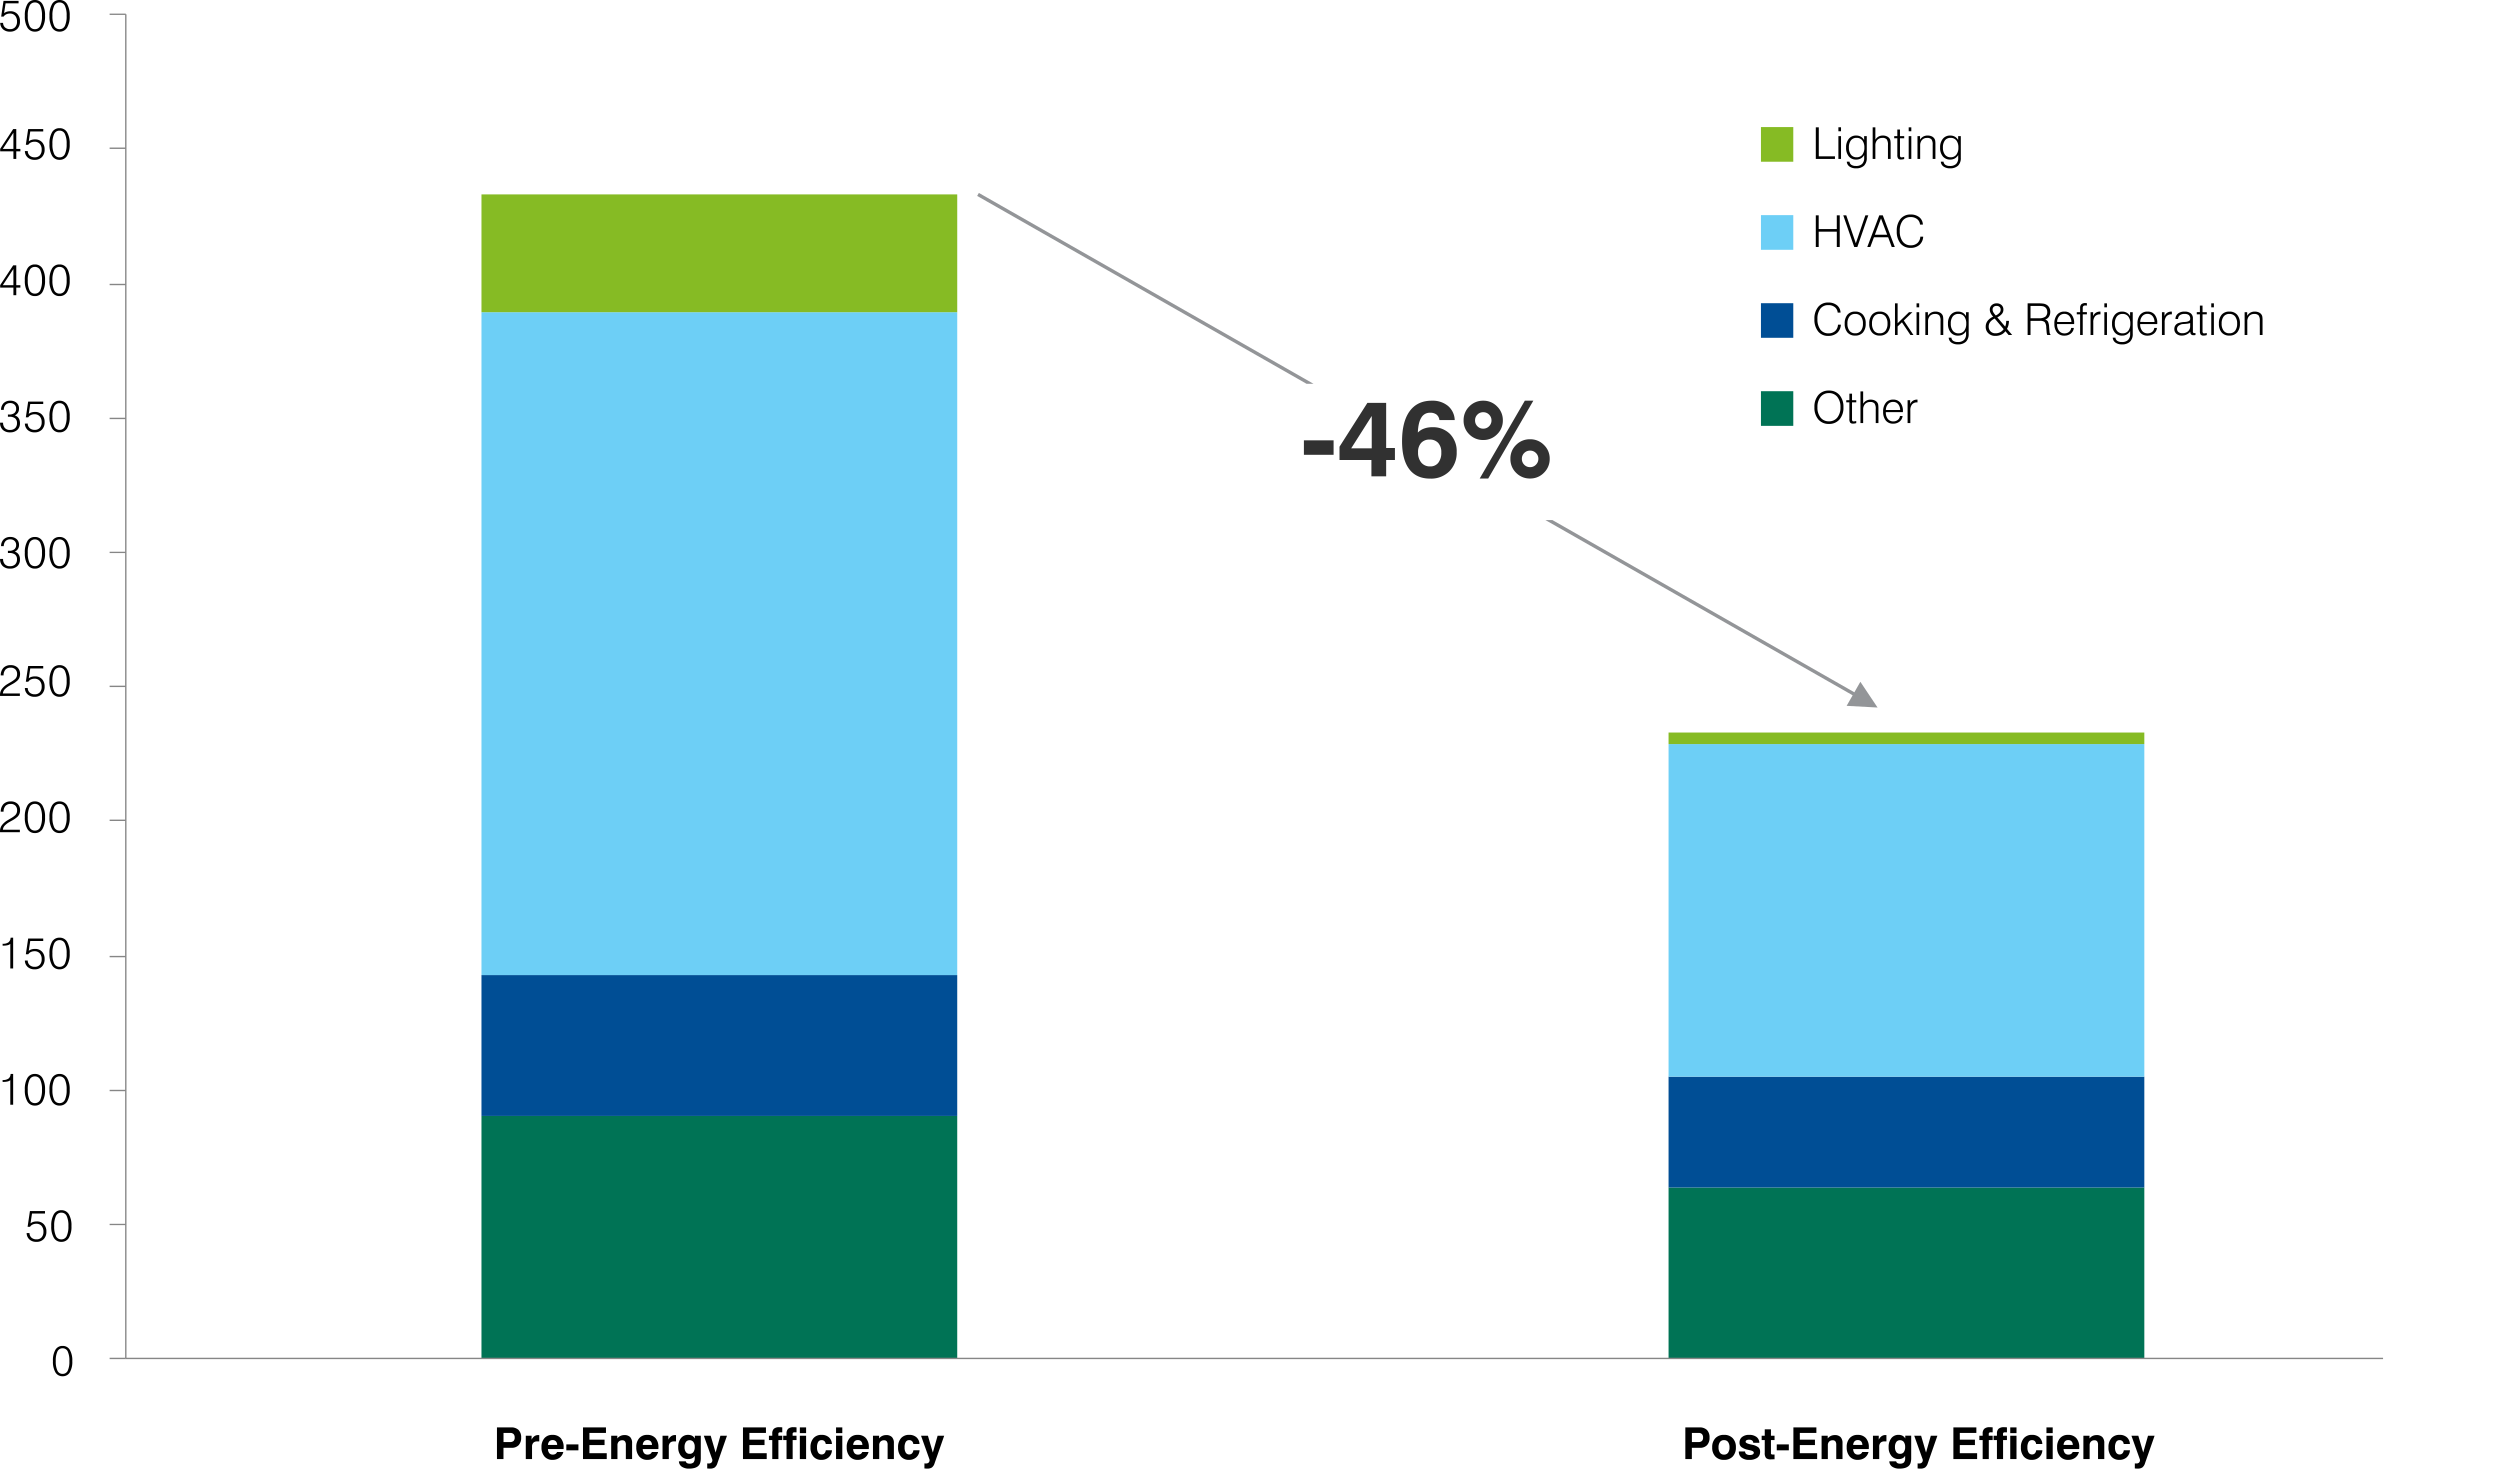 <?xml version="1.0" encoding="UTF-8"?> <svg xmlns="http://www.w3.org/2000/svg" width="1363.203" height="800.807" viewBox="0 0 1363.203 800.807"><g id="Group_941" data-name="Group 941" transform="translate(-140.797 -193.396)"><path id="Path_1018" data-name="Path 1018" d="M107-95.5H366.425V36.731H107ZM754.3-56.46h259.425V36.731H754.3Z" transform="translate(296.332 897.389)" fill="#007355"></path><path id="Path_1019" data-name="Path 1019" d="M29,398.94H1326.127V-334H29Z" transform="translate(177.873 535.181)" fill="none"></path><path id="Path_1020" data-name="Path 1020" d="M107-126H366.425v76.82H107ZM754.3-70.589h259.425V-10.14H754.3Z" transform="translate(296.332 851.068)" fill="#004e95"></path><path id="Path_1021" data-name="Path 1021" d="M29,398.94H1326.127V-334H29Z" transform="translate(177.873 535.181)" fill="none"></path><path id="Path_1022" data-name="Path 1022" d="M107-269.5H366.425V91.932H107ZM754.3-34h259.425V147.344H754.3Z" transform="translate(296.332 633.136)" fill="#6dcff6"></path><path id="Path_1023" data-name="Path 1023" d="M29,398.94H1326.127V-334H29Z" transform="translate(177.873 535.181)" fill="none"></path><path id="Path_1024" data-name="Path 1024" d="M107-295H366.425v64.227H107ZM754.3-1.572h259.425v6.3H754.3Z" transform="translate(296.332 594.409)" fill="#86bb24"></path><path id="Path_1025" data-name="Path 1025" d="M29,398.94H1326.127V-334H29Z" transform="translate(177.873 535.181)" fill="none"></path><path id="Path_1026" data-name="Path 1026" d="M0,441.94V-291" transform="translate(209.393 492.181)" fill="none" stroke="#868686" stroke-linejoin="round" stroke-width="0.75"></path><path id="Path_1028" data-name="Path 1028" d="M0,732.94H8.815M0,659.9H8.815M0,586.855H8.815M0,513.813H8.815M0,439.512H8.815M0,366.47H8.815M0,293.428H8.815M0,220.386H8.815M0,147.344H8.815M0,73.042H8.815M0,0H8.815" transform="translate(200.576 201.181)" fill="none" stroke="#868686" stroke-linejoin="round" stroke-width="0.75"></path><path id="Path_1030" data-name="Path 1030" d="M0,0H1230.836" transform="translate(209.393 934.12)" fill="none" stroke="#868686" stroke-linejoin="round" stroke-width="0.75"></path><path id="Path_1075" data-name="Path 1075" d="M2.392-7.816a11.588,11.588,0,0,0,.921,5.256A2.994,2.994,0,0,0,6.121-.831,2.965,2.965,0,0,0,8.906-2.549a11.7,11.7,0,0,0,.91-5.267,11.67,11.67,0,0,0-.91-5.256,2.965,2.965,0,0,0-2.785-1.718,3,3,0,0,0-2.808,1.724A11.551,11.551,0,0,0,2.392-7.816Zm-1.539,0A11.517,11.517,0,0,1,2.2-13.965a4.364,4.364,0,0,1,3.919-2.117,4.386,4.386,0,0,1,3.925,2.134A11.467,11.467,0,0,1,11.41-7.794a11.414,11.414,0,0,1-1.359,6.137A4.391,4.391,0,0,1,6.121.46,4.365,4.365,0,0,1,2.207-1.662,11.509,11.509,0,0,1,.854-7.816Z" transform="translate(168.813 943.38)"></path><path id="Path_1074" data-name="Path 1074" d="M.914-4.312l1.559-.012A3.425,3.425,0,0,0,3.563-1.8a3.938,3.938,0,0,0,2.73.914,3.582,3.582,0,0,0,2.783-1.1,4.357,4.357,0,0,0,1-3.053A4.611,4.611,0,0,0,9.041-8.227a3.632,3.632,0,0,0-2.854-1.16,4.55,4.55,0,0,0-2.016.428A3.448,3.448,0,0,0,2.766-7.723H1.441L2.707-16.3h8.215v1.324H3.844l-.82,5.4a3.981,3.981,0,0,1,1.471-.809,6.57,6.57,0,0,1,1.963-.27,4.987,4.987,0,0,1,3.8,1.506,5.635,5.635,0,0,1,1.424,4.037,5.607,5.607,0,0,1-1.465,4.084A5.3,5.3,0,0,1,6.234.48,5.422,5.422,0,0,1,2.449-.814,4.816,4.816,0,0,1,.914-4.312ZM15.942-8.156A12.092,12.092,0,0,0,16.9-2.672a3.124,3.124,0,0,0,2.93,1.8A3.094,3.094,0,0,0,22.738-2.66a12.211,12.211,0,0,0,.949-5.5,12.177,12.177,0,0,0-.949-5.484,3.094,3.094,0,0,0-2.906-1.793,3.125,3.125,0,0,0-2.93,1.8A12.053,12.053,0,0,0,15.942-8.156Zm-1.605,0a12.018,12.018,0,0,1,1.406-6.416,4.554,4.554,0,0,1,4.09-2.209,4.576,4.576,0,0,1,4.1,2.227,11.966,11.966,0,0,1,1.424,6.422,11.91,11.91,0,0,1-1.418,6.4A4.582,4.582,0,0,1,19.832.48a4.555,4.555,0,0,1-4.084-2.215A12.009,12.009,0,0,1,14.336-8.156Z" transform="translate(154.408 870.078)"></path><path id="Path_1073" data-name="Path 1073" d="M6.41,0V-13.395a3.425,3.425,0,0,1-1.512.732,10.638,10.638,0,0,1-2.426.229H2.227v-1.031h.105a5,5,0,0,0,3.117-.8,3.264,3.264,0,0,0,1.125-2.5l1.395-.012V0Zm9.531-8.156A12.092,12.092,0,0,0,16.9-2.672a3.124,3.124,0,0,0,2.93,1.8A3.094,3.094,0,0,0,22.738-2.66a12.211,12.211,0,0,0,.949-5.5,12.177,12.177,0,0,0-.949-5.484,3.094,3.094,0,0,0-2.906-1.793,3.125,3.125,0,0,0-2.93,1.8A12.053,12.053,0,0,0,15.942-8.156Zm-1.605,0a12.018,12.018,0,0,1,1.406-6.416,4.554,4.554,0,0,1,4.09-2.209,4.576,4.576,0,0,1,4.1,2.227,11.966,11.966,0,0,1,1.424,6.422,11.91,11.91,0,0,1-1.418,6.4A4.582,4.582,0,0,1,19.832.48a4.555,4.555,0,0,1-4.084-2.215A12.009,12.009,0,0,1,14.336-8.156Zm15.051,0a12.092,12.092,0,0,0,.961,5.484,3.124,3.124,0,0,0,2.93,1.8A3.094,3.094,0,0,0,36.184-2.66a12.211,12.211,0,0,0,.949-5.5,12.177,12.177,0,0,0-.949-5.484,3.094,3.094,0,0,0-2.906-1.793,3.125,3.125,0,0,0-2.93,1.8A12.053,12.053,0,0,0,29.387-8.156Zm-1.605,0a12.018,12.018,0,0,1,1.406-6.416,4.554,4.554,0,0,1,4.09-2.209,4.576,4.576,0,0,1,4.1,2.227A11.966,11.966,0,0,1,38.8-8.133a11.91,11.91,0,0,1-1.418,6.4A4.582,4.582,0,0,1,33.278.48a4.555,4.555,0,0,1-4.084-2.215A12.009,12.009,0,0,1,27.781-8.156Z" transform="translate(140 795.776)"></path><path id="Path_1072" data-name="Path 1072" d="M6.41,0V-13.395a3.425,3.425,0,0,1-1.512.732,10.638,10.638,0,0,1-2.426.229H2.227v-1.031h.105a5,5,0,0,0,3.117-.8,3.264,3.264,0,0,0,1.125-2.5l1.395-.012V0Zm7.949-4.312,1.559-.012a3.425,3.425,0,0,0,1.09,2.52,3.938,3.938,0,0,0,2.73.914,3.582,3.582,0,0,0,2.783-1.1,4.357,4.357,0,0,0,1-3.053,4.611,4.611,0,0,0-1.037-3.187,3.632,3.632,0,0,0-2.854-1.16,4.55,4.55,0,0,0-2.016.428,3.448,3.448,0,0,0-1.406,1.236H14.887L16.152-16.3h8.215v1.324H17.289l-.82,5.4a3.981,3.981,0,0,1,1.471-.809,6.57,6.57,0,0,1,1.963-.27,4.987,4.987,0,0,1,3.8,1.506,5.635,5.635,0,0,1,1.424,4.037,5.607,5.607,0,0,1-1.465,4.084A5.3,5.3,0,0,1,19.68.48,5.422,5.422,0,0,1,15.895-.814,4.816,4.816,0,0,1,14.359-4.312ZM29.387-8.156a12.092,12.092,0,0,0,.961,5.484,3.124,3.124,0,0,0,2.93,1.8A3.094,3.094,0,0,0,36.184-2.66a12.211,12.211,0,0,0,.949-5.5,12.177,12.177,0,0,0-.949-5.484,3.094,3.094,0,0,0-2.906-1.793,3.125,3.125,0,0,0-2.93,1.8A12.053,12.053,0,0,0,29.387-8.156Zm-1.605,0a12.018,12.018,0,0,1,1.406-6.416,4.554,4.554,0,0,1,4.09-2.209,4.576,4.576,0,0,1,4.1,2.227A11.966,11.966,0,0,1,38.8-8.133a11.91,11.91,0,0,1-1.418,6.4A4.582,4.582,0,0,1,33.278.48a4.555,4.555,0,0,1-4.084-2.215A12.009,12.009,0,0,1,27.781-8.156Z" transform="translate(140 721.475)"></path><path id="Path_1067" data-name="Path 1067" d="M.82,0q0-.082-.012-.252T.8-.5a5.567,5.567,0,0,1,.967-3.211A10.487,10.487,0,0,1,4.922-6.5q.539-.34,1.547-.926A13.98,13.98,0,0,0,9.117-9.27a3.8,3.8,0,0,0,.773-1.2,3.937,3.937,0,0,0,.234-1.418,3.5,3.5,0,0,0-.937-2.59A3.5,3.5,0,0,0,6.6-15.41a3.636,3.636,0,0,0-2.836,1.084A4.573,4.573,0,0,0,2.754-11.2H1.2a5.947,5.947,0,0,1,1.494-4.131,5.272,5.272,0,0,1,3.955-1.447,5.148,5.148,0,0,1,3.715,1.313A4.669,4.669,0,0,1,11.73-11.93a5.146,5.146,0,0,1-.322,1.881,5.031,5.031,0,0,1-1.014,1.576A14.263,14.263,0,0,1,7.16-6.246q-.773.434-1.184.68A10.506,10.506,0,0,0,3.3-3.51a3.735,3.735,0,0,0-.926,2.162h9.258V0ZM15.942-8.156A12.092,12.092,0,0,0,16.9-2.672a3.124,3.124,0,0,0,2.93,1.8A3.094,3.094,0,0,0,22.738-2.66a12.211,12.211,0,0,0,.949-5.5,12.177,12.177,0,0,0-.949-5.484,3.094,3.094,0,0,0-2.906-1.793,3.125,3.125,0,0,0-2.93,1.8A12.053,12.053,0,0,0,15.942-8.156Zm-1.605,0a12.018,12.018,0,0,1,1.406-6.416,4.554,4.554,0,0,1,4.09-2.209,4.576,4.576,0,0,1,4.1,2.227,11.966,11.966,0,0,1,1.424,6.422,11.91,11.91,0,0,1-1.418,6.4A4.582,4.582,0,0,1,19.832.48a4.555,4.555,0,0,1-4.084-2.215A12.009,12.009,0,0,1,14.336-8.156Zm15.051,0a12.092,12.092,0,0,0,.961,5.484,3.124,3.124,0,0,0,2.93,1.8A3.094,3.094,0,0,0,36.184-2.66a12.211,12.211,0,0,0,.949-5.5,12.177,12.177,0,0,0-.949-5.484,3.094,3.094,0,0,0-2.906-1.793,3.125,3.125,0,0,0-2.93,1.8A12.053,12.053,0,0,0,29.387-8.156Zm-1.605,0a12.018,12.018,0,0,1,1.406-6.416,4.554,4.554,0,0,1,4.09-2.209,4.576,4.576,0,0,1,4.1,2.227A11.966,11.966,0,0,1,38.8-8.133a11.91,11.91,0,0,1-1.418,6.4A4.582,4.582,0,0,1,33.278.48a4.555,4.555,0,0,1-4.084-2.215A12.009,12.009,0,0,1,27.781-8.156Z" transform="translate(140 647.173)"></path><path id="Path_1066" data-name="Path 1066" d="M.82,0q0-.082-.012-.252T.8-.5a5.567,5.567,0,0,1,.967-3.211A10.487,10.487,0,0,1,4.922-6.5q.539-.34,1.547-.926A13.98,13.98,0,0,0,9.117-9.27a3.8,3.8,0,0,0,.773-1.2,3.937,3.937,0,0,0,.234-1.418,3.5,3.5,0,0,0-.937-2.59A3.5,3.5,0,0,0,6.6-15.41a3.636,3.636,0,0,0-2.836,1.084A4.573,4.573,0,0,0,2.754-11.2H1.2a5.947,5.947,0,0,1,1.494-4.131,5.272,5.272,0,0,1,3.955-1.447,5.148,5.148,0,0,1,3.715,1.313A4.669,4.669,0,0,1,11.73-11.93a5.146,5.146,0,0,1-.322,1.881,5.031,5.031,0,0,1-1.014,1.576A14.263,14.263,0,0,1,7.16-6.246q-.773.434-1.184.68A10.506,10.506,0,0,0,3.3-3.51a3.735,3.735,0,0,0-.926,2.162h9.258V0ZM14.359-4.312l1.559-.012a3.425,3.425,0,0,0,1.09,2.52,3.938,3.938,0,0,0,2.73.914,3.582,3.582,0,0,0,2.783-1.1,4.357,4.357,0,0,0,1-3.053,4.611,4.611,0,0,0-1.037-3.187,3.632,3.632,0,0,0-2.854-1.16,4.55,4.55,0,0,0-2.016.428,3.448,3.448,0,0,0-1.406,1.236H14.887L16.152-16.3h8.215v1.324H17.289l-.82,5.4a3.981,3.981,0,0,1,1.471-.809,6.57,6.57,0,0,1,1.963-.27,4.987,4.987,0,0,1,3.8,1.506,5.635,5.635,0,0,1,1.424,4.037,5.607,5.607,0,0,1-1.465,4.084A5.3,5.3,0,0,1,19.68.48,5.422,5.422,0,0,1,15.895-.814,4.816,4.816,0,0,1,14.359-4.312ZM29.387-8.156a12.092,12.092,0,0,0,.961,5.484,3.124,3.124,0,0,0,2.93,1.8A3.094,3.094,0,0,0,36.184-2.66a12.211,12.211,0,0,0,.949-5.5,12.177,12.177,0,0,0-.949-5.484,3.094,3.094,0,0,0-2.906-1.793,3.125,3.125,0,0,0-2.93,1.8A12.053,12.053,0,0,0,29.387-8.156Zm-1.605,0a12.018,12.018,0,0,1,1.406-6.416,4.554,4.554,0,0,1,4.09-2.209,4.576,4.576,0,0,1,4.1,2.227A11.966,11.966,0,0,1,38.8-8.133a11.91,11.91,0,0,1-1.418,6.4A4.582,4.582,0,0,1,33.278.48a4.555,4.555,0,0,1-4.084-2.215A12.009,12.009,0,0,1,27.781-8.156Z" transform="translate(140 572.871)"></path><path id="Path_1064" data-name="Path 1064" d="M.844-4.8l1.629.012a4.168,4.168,0,0,0,1,2.918A3.556,3.556,0,0,0,6.188-.844a3.958,3.958,0,0,0,2.871-.967,3.686,3.686,0,0,0,1-2.771A3.174,3.174,0,0,0,9.018-7.189a4.961,4.961,0,0,0-3.182-.85q-.3,0-.451.006t-.264.018L5.109-9.27q.117,0,.311.018t.287.018a4.487,4.487,0,0,0,2.912-.809A2.922,2.922,0,0,0,9.6-12.434a2.911,2.911,0,0,0-.879-2.209,3.239,3.239,0,0,0-2.332-.838,3.376,3.376,0,0,0-2.561.949,4.014,4.014,0,0,0-.967,2.742H1.371a5.2,5.2,0,0,1,1.418-3.674A4.93,4.93,0,0,1,6.41-16.781,4.923,4.923,0,0,1,9.873-15.6a4.092,4.092,0,0,1,1.283,3.17,4.011,4.011,0,0,1-.586,2.191A4.065,4.065,0,0,1,8.836-8.766,3.79,3.79,0,0,1,10.951-7.26a4.762,4.762,0,0,1,.732,2.725A4.762,4.762,0,0,1,10.23-.873,5.548,5.548,0,0,1,6.293.48a5.532,5.532,0,0,1-4-1.395A5.076,5.076,0,0,1,.844-4.758Zm15.1-3.352A12.092,12.092,0,0,0,16.9-2.672a3.124,3.124,0,0,0,2.93,1.8A3.094,3.094,0,0,0,22.738-2.66a12.211,12.211,0,0,0,.949-5.5,12.177,12.177,0,0,0-.949-5.484,3.094,3.094,0,0,0-2.906-1.793,3.125,3.125,0,0,0-2.93,1.8A12.053,12.053,0,0,0,15.942-8.156Zm-1.605,0a12.018,12.018,0,0,1,1.406-6.416,4.554,4.554,0,0,1,4.09-2.209,4.576,4.576,0,0,1,4.1,2.227,11.966,11.966,0,0,1,1.424,6.422,11.91,11.91,0,0,1-1.418,6.4A4.582,4.582,0,0,1,19.832.48a4.555,4.555,0,0,1-4.084-2.215A12.009,12.009,0,0,1,14.336-8.156Zm15.051,0a12.092,12.092,0,0,0,.961,5.484,3.124,3.124,0,0,0,2.93,1.8A3.094,3.094,0,0,0,36.184-2.66a12.211,12.211,0,0,0,.949-5.5,12.177,12.177,0,0,0-.949-5.484,3.094,3.094,0,0,0-2.906-1.793,3.125,3.125,0,0,0-2.93,1.8A12.053,12.053,0,0,0,29.387-8.156Zm-1.605,0a12.018,12.018,0,0,1,1.406-6.416,4.554,4.554,0,0,1,4.09-2.209,4.576,4.576,0,0,1,4.1,2.227A11.966,11.966,0,0,1,38.8-8.133a11.91,11.91,0,0,1-1.418,6.4A4.582,4.582,0,0,1,33.278.48a4.555,4.555,0,0,1-4.084-2.215A12.009,12.009,0,0,1,27.781-8.156Z" transform="translate(140 502.977)"></path><path id="Path_1063" data-name="Path 1063" d="M.844-4.8l1.629.012a4.168,4.168,0,0,0,1,2.918A3.556,3.556,0,0,0,6.188-.844a3.958,3.958,0,0,0,2.871-.967,3.686,3.686,0,0,0,1-2.771A3.174,3.174,0,0,0,9.018-7.189a4.961,4.961,0,0,0-3.182-.85q-.3,0-.451.006t-.264.018L5.109-9.27q.117,0,.311.018t.287.018a4.487,4.487,0,0,0,2.912-.809A2.922,2.922,0,0,0,9.6-12.434a2.911,2.911,0,0,0-.879-2.209,3.239,3.239,0,0,0-2.332-.838,3.376,3.376,0,0,0-2.561.949,4.014,4.014,0,0,0-.967,2.742H1.371a5.2,5.2,0,0,1,1.418-3.674A4.93,4.93,0,0,1,6.41-16.781,4.923,4.923,0,0,1,9.873-15.6a4.092,4.092,0,0,1,1.283,3.17,4.011,4.011,0,0,1-.586,2.191A4.065,4.065,0,0,1,8.836-8.766,3.79,3.79,0,0,1,10.951-7.26a4.762,4.762,0,0,1,.732,2.725A4.762,4.762,0,0,1,10.23-.873,5.548,5.548,0,0,1,6.293.48a5.532,5.532,0,0,1-4-1.395A5.076,5.076,0,0,1,.844-4.758Zm13.516.492,1.559-.012a3.425,3.425,0,0,0,1.09,2.52,3.938,3.938,0,0,0,2.73.914,3.582,3.582,0,0,0,2.783-1.1,4.357,4.357,0,0,0,1-3.053,4.611,4.611,0,0,0-1.037-3.187,3.632,3.632,0,0,0-2.854-1.16,4.55,4.55,0,0,0-2.016.428,3.448,3.448,0,0,0-1.406,1.236H14.887L16.152-16.3h8.215v1.324H17.289l-.82,5.4a3.981,3.981,0,0,1,1.471-.809,6.57,6.57,0,0,1,1.963-.27,4.987,4.987,0,0,1,3.8,1.506,5.635,5.635,0,0,1,1.424,4.037,5.607,5.607,0,0,1-1.465,4.084A5.3,5.3,0,0,1,19.68.48,5.422,5.422,0,0,1,15.895-.814,4.816,4.816,0,0,1,14.359-4.312ZM29.387-8.156a12.092,12.092,0,0,0,.961,5.484,3.124,3.124,0,0,0,2.93,1.8A3.094,3.094,0,0,0,36.184-2.66a12.211,12.211,0,0,0,.949-5.5,12.177,12.177,0,0,0-.949-5.484,3.094,3.094,0,0,0-2.906-1.793,3.125,3.125,0,0,0-2.93,1.8A12.053,12.053,0,0,0,29.387-8.156Zm-1.605,0a12.018,12.018,0,0,1,1.406-6.416,4.554,4.554,0,0,1,4.09-2.209,4.576,4.576,0,0,1,4.1,2.227A11.966,11.966,0,0,1,38.8-8.133a11.91,11.91,0,0,1-1.418,6.4A4.582,4.582,0,0,1,33.278.48a4.555,4.555,0,0,1-4.084-2.215A12.009,12.009,0,0,1,27.781-8.156Z" transform="translate(140 428.676)"></path><path id="Path_1061" data-name="Path 1061" d="M8.109-5.473v-8.836L2.332-5.473ZM8.109,0V-4.148H.891V-5.5l7.1-10.8H9.668V-5.473h2.238v1.324H9.668V0Zm7.832-8.156A12.092,12.092,0,0,0,16.9-2.672a3.124,3.124,0,0,0,2.93,1.8A3.094,3.094,0,0,0,22.738-2.66a12.211,12.211,0,0,0,.949-5.5,12.177,12.177,0,0,0-.949-5.484,3.094,3.094,0,0,0-2.906-1.793,3.125,3.125,0,0,0-2.93,1.8A12.053,12.053,0,0,0,15.942-8.156Zm-1.605,0a12.018,12.018,0,0,1,1.406-6.416,4.554,4.554,0,0,1,4.09-2.209,4.576,4.576,0,0,1,4.1,2.227,11.966,11.966,0,0,1,1.424,6.422,11.91,11.91,0,0,1-1.418,6.4A4.582,4.582,0,0,1,19.832.48a4.555,4.555,0,0,1-4.084-2.215A12.009,12.009,0,0,1,14.336-8.156Zm15.051,0a12.092,12.092,0,0,0,.961,5.484,3.124,3.124,0,0,0,2.93,1.8A3.094,3.094,0,0,0,36.184-2.66a12.211,12.211,0,0,0,.949-5.5,12.177,12.177,0,0,0-.949-5.484,3.094,3.094,0,0,0-2.906-1.793,3.125,3.125,0,0,0-2.93,1.8A12.053,12.053,0,0,0,29.387-8.156Zm-1.605,0a12.018,12.018,0,0,1,1.406-6.416,4.554,4.554,0,0,1,4.09-2.209,4.576,4.576,0,0,1,4.1,2.227A11.966,11.966,0,0,1,38.8-8.133a11.91,11.91,0,0,1-1.418,6.4A4.582,4.582,0,0,1,33.278.48a4.555,4.555,0,0,1-4.084-2.215A12.009,12.009,0,0,1,27.781-8.156Z" transform="translate(140 354.373)"></path><path id="Path_1062" data-name="Path 1062" d="M8.109-5.473v-8.836L2.332-5.473ZM8.109,0V-4.148H.891V-5.5l7.1-10.8H9.668V-5.473h2.238v1.324H9.668V0Zm6.25-4.312,1.559-.012a3.425,3.425,0,0,0,1.09,2.52,3.938,3.938,0,0,0,2.73.914,3.582,3.582,0,0,0,2.783-1.1,4.357,4.357,0,0,0,1-3.053,4.611,4.611,0,0,0-1.037-3.187,3.632,3.632,0,0,0-2.854-1.16,4.55,4.55,0,0,0-2.016.428,3.448,3.448,0,0,0-1.406,1.236H14.887L16.152-16.3h8.215v1.324H17.289l-.82,5.4a3.981,3.981,0,0,1,1.471-.809,6.57,6.57,0,0,1,1.963-.27,4.987,4.987,0,0,1,3.8,1.506,5.635,5.635,0,0,1,1.424,4.037,5.607,5.607,0,0,1-1.465,4.084A5.3,5.3,0,0,1,19.68.48,5.422,5.422,0,0,1,15.895-.814,4.816,4.816,0,0,1,14.359-4.312ZM29.387-8.156a12.092,12.092,0,0,0,.961,5.484,3.124,3.124,0,0,0,2.93,1.8A3.094,3.094,0,0,0,36.184-2.66a12.211,12.211,0,0,0,.949-5.5,12.177,12.177,0,0,0-.949-5.484,3.094,3.094,0,0,0-2.906-1.793,3.125,3.125,0,0,0-2.93,1.8A12.053,12.053,0,0,0,29.387-8.156Zm-1.605,0a12.018,12.018,0,0,1,1.406-6.416,4.554,4.554,0,0,1,4.09-2.209,4.576,4.576,0,0,1,4.1,2.227A11.966,11.966,0,0,1,38.8-8.133a11.91,11.91,0,0,1-1.418,6.4A4.582,4.582,0,0,1,33.278.48a4.555,4.555,0,0,1-4.084-2.215A12.009,12.009,0,0,1,27.781-8.156Z" transform="translate(140 280.072)"></path><path id="Path_1060" data-name="Path 1060" d="M.914-4.312l1.559-.012A3.425,3.425,0,0,0,3.563-1.8a3.938,3.938,0,0,0,2.73.914,3.582,3.582,0,0,0,2.783-1.1,4.357,4.357,0,0,0,1-3.053A4.611,4.611,0,0,0,9.041-8.227a3.632,3.632,0,0,0-2.854-1.16,4.55,4.55,0,0,0-2.016.428A3.448,3.448,0,0,0,2.766-7.723H1.441L2.707-16.3h8.215v1.324H3.844l-.82,5.4a3.981,3.981,0,0,1,1.471-.809,6.57,6.57,0,0,1,1.963-.27,4.987,4.987,0,0,1,3.8,1.506,5.635,5.635,0,0,1,1.424,4.037,5.607,5.607,0,0,1-1.465,4.084A5.3,5.3,0,0,1,6.234.48,5.422,5.422,0,0,1,2.449-.814,4.816,4.816,0,0,1,.914-4.312ZM15.942-8.156A12.092,12.092,0,0,0,16.9-2.672a3.124,3.124,0,0,0,2.93,1.8A3.094,3.094,0,0,0,22.738-2.66a12.211,12.211,0,0,0,.949-5.5,12.177,12.177,0,0,0-.949-5.484,3.094,3.094,0,0,0-2.906-1.793,3.125,3.125,0,0,0-2.93,1.8A12.053,12.053,0,0,0,15.942-8.156Zm-1.605,0a12.018,12.018,0,0,1,1.406-6.416,4.554,4.554,0,0,1,4.09-2.209,4.576,4.576,0,0,1,4.1,2.227,11.966,11.966,0,0,1,1.424,6.422,11.91,11.91,0,0,1-1.418,6.4A4.582,4.582,0,0,1,19.832.48a4.555,4.555,0,0,1-4.084-2.215A12.009,12.009,0,0,1,14.336-8.156Zm15.051,0a12.092,12.092,0,0,0,.961,5.484,3.124,3.124,0,0,0,2.93,1.8A3.094,3.094,0,0,0,36.184-2.66a12.211,12.211,0,0,0,.949-5.5,12.177,12.177,0,0,0-.949-5.484,3.094,3.094,0,0,0-2.906-1.793,3.125,3.125,0,0,0-2.93,1.8A12.053,12.053,0,0,0,29.387-8.156Zm-1.605,0a12.018,12.018,0,0,1,1.406-6.416,4.554,4.554,0,0,1,4.09-2.209,4.576,4.576,0,0,1,4.1,2.227A11.966,11.966,0,0,1,38.8-8.133a11.91,11.91,0,0,1-1.418,6.4A4.582,4.582,0,0,1,33.278.48a4.555,4.555,0,0,1-4.084-2.215A12.009,12.009,0,0,1,27.781-8.156Z" transform="translate(140 210.178)"></path><path id="Subtraction_1" data-name="Subtraction 1" d="M20464.977-7814.387h0l-16.869-.924,3.275-5.745-167.514-95.553h3.813l164.639,93.911,3.275-5.741,9.381,14.051Zm-307.561-176.523,0,0h-3.807L19974-8093.361l.936-1.638,182.479,104.087Z" transform="translate(-19300.379 8393.589)" fill="#939598"></path><path id="Path_1065" data-name="Path 1065" d="M1.757-11.754v-7.894h16.19v7.894Zm36.987-3.515v-17.66L27.538-15.269ZM38.572,0V-8.9h-17.4v-7.26L36.382-40.073H46.609v24.6h4.782V-8.9H46.609V0ZM64.006-13.108A8.364,8.364,0,0,0,65.778-7.49,6.014,6.014,0,0,0,70.6-5.416a5.4,5.4,0,0,0,4.465-2.017,8.772,8.772,0,0,0,1.613-5.618,7.4,7.4,0,0,0-1.671-5.157,6.014,6.014,0,0,0-4.7-1.844,5.942,5.942,0,0,0-4.638,1.844A7.316,7.316,0,0,0,64.006-13.108Zm-.115-10.774a9.109,9.109,0,0,1,3.4-2.175,12.721,12.721,0,0,1,4.437-.735A13.018,13.018,0,0,1,81.421-23.1a13.365,13.365,0,0,1,3.644,9.824A14.275,14.275,0,0,1,81.09-2.766a14.121,14.121,0,0,1-10.486,4q-7.519,0-11.423-5.186t-3.9-15.182q0-10.746,4.177-16.435T71.5-41.254a13.17,13.17,0,0,1,8.83,2.852A10.565,10.565,0,0,1,84-30.681H75.645a4.465,4.465,0,0,0-1.556-3,5.558,5.558,0,0,0-3.543-1.008,5.314,5.314,0,0,0-4.782,2.694Q64.093-29.3,63.891-23.882ZM120.612-9.564a4.428,4.428,0,0,0,1.3,3.241,4.32,4.32,0,0,0,3.2,1.311,4.3,4.3,0,0,0,3.169-1.34A4.405,4.405,0,0,0,129.6-9.564a4.3,4.3,0,0,0-1.311-3.155,4.334,4.334,0,0,0-3.183-1.311,4.37,4.37,0,0,0-3.2,1.282A4.3,4.3,0,0,0,120.612-9.564Zm-6.251,0a10.25,10.25,0,0,1,3.111-7.577,10.43,10.43,0,0,1,7.634-3.083,10.3,10.3,0,0,1,7.562,3.126,10.268,10.268,0,0,1,3.126,7.533,10.372,10.372,0,0,1-3.14,7.591,10.268,10.268,0,0,1-7.548,3.155,10.38,10.38,0,0,1-7.634-3.111A10.38,10.38,0,0,1,114.361-9.564ZM97.623,1.181l24.6-42.435h4.638l-24.6,42.435ZM95.088-30.508a4.37,4.37,0,0,0,1.282,3.2,4.3,4.3,0,0,0,3.183,1.3,4.334,4.334,0,0,0,3.183-1.311,4.334,4.334,0,0,0,1.311-3.183,4.3,4.3,0,0,0-1.311-3.155,4.334,4.334,0,0,0-3.183-1.311,4.322,4.322,0,0,0-3.183,1.282A4.322,4.322,0,0,0,95.088-30.508Zm-6.251,0a10.393,10.393,0,0,1,3.111-7.62,10.321,10.321,0,0,1,7.605-3.126,10.254,10.254,0,0,1,7.562,3.155,10.4,10.4,0,0,1,3.126,7.591,10.3,10.3,0,0,1-3.126,7.562,10.3,10.3,0,0,1-7.562,3.126,10.382,10.382,0,0,1-7.62-3.083A10.309,10.309,0,0,1,88.836-30.508Z" transform="translate(850.033 453.141)" fill="#313131"></path><path id="Path_1045" data-name="Path 1045" d="M384-323.5h17.631v18.89H384Z" transform="translate(717.01 586.199)" fill="#86bb24"></path><path id="Path_1048" data-name="Path 1048" d="M384-296.5h17.631v18.89H384Z" transform="translate(717.01 607.203)" fill="#6dcff6"></path><path id="Path_1051" data-name="Path 1051" d="M384-269.5h17.631v18.89H384Z" transform="translate(717.01 628.207)" fill="#004e95"></path><path id="Path_1068" data-name="Path 1068" d="M1.922,0V-17.262H3.551V-1.418h8.813V0ZM14.238-15.094v-2.168h1.43v2.168ZM14.238,0V-12.457h1.43V0Zm5.73-6.211a6.1,6.1,0,0,0,1.119,3.885A3.71,3.71,0,0,0,24.164-.914a3.763,3.763,0,0,0,3.117-1.395,6.106,6.106,0,0,0,1.113-3.9,6.1,6.1,0,0,0-1.107-3.9A3.773,3.773,0,0,0,24.164-11.5a3.736,3.736,0,0,0-3.105,1.371A6.16,6.16,0,0,0,19.969-6.211Zm9.75-6.246V-.645a5.737,5.737,0,0,1-1.494,4.3,6.087,6.087,0,0,1-4.412,1.453,5.838,5.838,0,0,1-3.521-.979A3.476,3.476,0,0,1,18.82,1.465H20.3a2.323,2.323,0,0,0,1.025,1.746,4.339,4.339,0,0,0,2.467.609A4.635,4.635,0,0,0,27.17,2.707,4.441,4.441,0,0,0,28.3-.6V-2.133A5.188,5.188,0,0,1,26.455-.275a4.98,4.98,0,0,1-2.5.615A5.007,5.007,0,0,1,19.91-1.412a7.215,7.215,0,0,1-1.477-4.8A7.191,7.191,0,0,1,19.928-11a5,5,0,0,1,4.025-1.77,4.959,4.959,0,0,1,2.52.621,5.015,5.015,0,0,1,1.8,1.852v-2.156ZM32.93,0V-17.262h1.465v6.75A4.742,4.742,0,0,1,36.117-12.2a4.808,4.808,0,0,1,2.379-.574,5.116,5.116,0,0,1,2.227.469,3.487,3.487,0,0,1,1.5,1.289,3.2,3.2,0,0,1,.387,1.09,15.44,15.44,0,0,1,.117,2.344V0H41.262V-7.559a5.122,5.122,0,0,0-.668-3.123,2.988,2.988,0,0,0-2.379-.791,3.611,3.611,0,0,0-2.783,1.119,4.247,4.247,0,0,0-1.037,3.006V0ZM47.813-16.031v3.574h2.309v1.172H47.813V-2.2a1.886,1.886,0,0,0,.2,1.055.855.855,0,0,0,.715.258,3.529,3.529,0,0,0,.5-.041q.281-.041.879-.17L50.121.047a8.769,8.769,0,0,1-.961.205,5.59,5.59,0,0,1-.82.064,1.867,1.867,0,0,1-1.523-.545A3.225,3.225,0,0,1,46.371-2.2v-9.082h-1.7v-1.172h1.7v-3.574Zm4.758.938v-2.168H54v2.168ZM52.57,0V-12.457H54V0Zm4.793,0V-12.457h1.395v1.992a4.8,4.8,0,0,1,1.734-1.729,4.794,4.794,0,0,1,2.391-.58,5.266,5.266,0,0,1,2.262.457,3.373,3.373,0,0,1,1.488,1.3,3.054,3.054,0,0,1,.387,1.049,12.146,12.146,0,0,1,.117,2.021V0H65.648V-7.723a4.722,4.722,0,0,0-.674-2.971,3.017,3.017,0,0,0-2.373-.779,3.556,3.556,0,0,0-2.76,1.107,4.3,4.3,0,0,0-1.014,3.018V0ZM71.238-6.211a6.1,6.1,0,0,0,1.119,3.885A3.71,3.71,0,0,0,75.434-.914a3.763,3.763,0,0,0,3.117-1.395,6.106,6.106,0,0,0,1.113-3.9,6.1,6.1,0,0,0-1.107-3.9A3.773,3.773,0,0,0,75.434-11.5a3.736,3.736,0,0,0-3.105,1.371A6.16,6.16,0,0,0,71.238-6.211Zm9.75-6.246V-.645a5.737,5.737,0,0,1-1.494,4.3,6.087,6.087,0,0,1-4.412,1.453,5.838,5.838,0,0,1-3.521-.979A3.476,3.476,0,0,1,70.09,1.465h1.477a2.323,2.323,0,0,0,1.025,1.746,4.339,4.339,0,0,0,2.467.609,4.635,4.635,0,0,0,3.381-1.113A4.441,4.441,0,0,0,79.57-.6V-2.133A5.188,5.188,0,0,1,77.725-.275a4.98,4.98,0,0,1-2.5.615A5.007,5.007,0,0,1,71.18-1.412a7.215,7.215,0,0,1-1.477-4.8A7.191,7.191,0,0,1,71.2-11a5,5,0,0,1,4.025-1.77,4.959,4.959,0,0,1,2.52.621,5.015,5.015,0,0,1,1.8,1.852v-2.156Z" transform="translate(1129 280.072)"></path><path id="Path_1069" data-name="Path 1069" d="M1.922,0V-17.262H3.5v7.488h9.867v-7.488h1.605V0H13.371V-8.355H3.5V0ZM22.875,0,16.9-17.262h1.629L23.742-2.016l5.2-15.246h1.605L24.574,0ZM34.137-6.691h6.691l-3.352-8.883ZM29.988,0l6.551-17.262h1.9L44.988,0H43.324L41.367-5.309H33.633L31.641,0ZM58.91-5.637h1.559a6.331,6.331,0,0,1-2.021,4.494A7.051,7.051,0,0,1,53.578.48a6.746,6.746,0,0,1-5.5-2.443,10.218,10.218,0,0,1-2.016-6.7A9.98,9.98,0,0,1,48.1-15.293a6.845,6.845,0,0,1,5.525-2.414,7.207,7.207,0,0,1,4.74,1.494,5.3,5.3,0,0,1,1.939,4H58.746a4.226,4.226,0,0,0-1.57-2.994,5.513,5.513,0,0,0-3.551-1.1,5.214,5.214,0,0,0-4.359,2,8.945,8.945,0,0,0-1.559,5.619,9.151,9.151,0,0,0,1.588,5.707A5.23,5.23,0,0,0,53.684-.914a5.273,5.273,0,0,0,3.674-1.254A4.959,4.959,0,0,0,58.91-5.637Z" transform="translate(1129 328.072)"></path><path id="Path_1070" data-name="Path 1070" d="M14.016-5.637h1.559a6.331,6.331,0,0,1-2.021,4.494A7.051,7.051,0,0,1,8.684.48a6.746,6.746,0,0,1-5.5-2.443,10.218,10.218,0,0,1-2.016-6.7,9.98,9.98,0,0,1,2.033-6.633A6.845,6.845,0,0,1,8.73-17.707a7.207,7.207,0,0,1,4.74,1.494,5.3,5.3,0,0,1,1.939,4H13.852a4.226,4.226,0,0,0-1.57-2.994A5.513,5.513,0,0,0,8.73-16.3a5.214,5.214,0,0,0-4.359,2A8.945,8.945,0,0,0,2.813-8.684,9.151,9.151,0,0,0,4.4-2.977,5.23,5.23,0,0,0,8.789-.914a5.273,5.273,0,0,0,3.674-1.254A4.959,4.959,0,0,0,14.016-5.637Zm5.156-.574A6.078,6.078,0,0,0,20.279-2.32,3.76,3.76,0,0,0,23.391-.937,3.783,3.783,0,0,0,26.52-2.309a6.092,6.092,0,0,0,1.1-3.9,6.117,6.117,0,0,0-1.1-3.908A3.776,3.776,0,0,0,23.391-11.5a3.76,3.76,0,0,0-3.111,1.383A6.1,6.1,0,0,0,19.172-6.211Zm-1.488,0a7.151,7.151,0,0,1,1.494-4.846,5.286,5.286,0,0,1,4.213-1.717,5.337,5.337,0,0,1,4.236,1.717,7.113,7.113,0,0,1,1.506,4.846,7.071,7.071,0,0,1-1.5,4.816A5.342,5.342,0,0,1,23.391.316a5.3,5.3,0,0,1-4.213-1.705A7.085,7.085,0,0,1,17.684-6.211Zm14.883,0A6.078,6.078,0,0,0,33.674-2.32,3.76,3.76,0,0,0,36.785-.937a3.783,3.783,0,0,0,3.129-1.371,6.092,6.092,0,0,0,1.1-3.9,6.117,6.117,0,0,0-1.1-3.908A3.776,3.776,0,0,0,36.785-11.5a3.76,3.76,0,0,0-3.111,1.383A6.1,6.1,0,0,0,32.566-6.211Zm-1.488,0a7.151,7.151,0,0,1,1.494-4.846,5.286,5.286,0,0,1,4.213-1.717,5.337,5.337,0,0,1,4.236,1.717,7.113,7.113,0,0,1,1.506,4.846,7.071,7.071,0,0,1-1.5,4.816A5.342,5.342,0,0,1,36.785.316a5.3,5.3,0,0,1-4.213-1.705A7.085,7.085,0,0,1,31.078-6.211ZM45.094,0V-17.262h1.441V-6.41l6.223-6.047H54.6L49.9-7.9,55.172,0H53.52L48.891-6.937,46.535-4.676V0ZM56.859-15.094v-2.168h1.43v2.168ZM56.859,0V-12.457h1.43V0Zm4.793,0V-12.457h1.395v1.992a4.8,4.8,0,0,1,1.734-1.729,4.794,4.794,0,0,1,2.391-.58,5.266,5.266,0,0,1,2.262.457,3.373,3.373,0,0,1,1.488,1.3,3.054,3.054,0,0,1,.387,1.049,12.146,12.146,0,0,1,.117,2.021V0H69.938V-7.723a4.722,4.722,0,0,0-.674-2.971,3.017,3.017,0,0,0-2.373-.779,3.556,3.556,0,0,0-2.76,1.107,4.3,4.3,0,0,0-1.014,3.018V0ZM75.527-6.211a6.1,6.1,0,0,0,1.119,3.885A3.71,3.71,0,0,0,79.723-.914,3.763,3.763,0,0,0,82.84-2.309a6.106,6.106,0,0,0,1.113-3.9,6.1,6.1,0,0,0-1.107-3.9A3.773,3.773,0,0,0,79.723-11.5a3.736,3.736,0,0,0-3.105,1.371A6.16,6.16,0,0,0,75.527-6.211Zm9.75-6.246V-.645a5.737,5.737,0,0,1-1.494,4.3,6.087,6.087,0,0,1-4.412,1.453,5.838,5.838,0,0,1-3.521-.979,3.476,3.476,0,0,1-1.471-2.666h1.477a2.323,2.323,0,0,0,1.025,1.746,4.339,4.339,0,0,0,2.467.609,4.635,4.635,0,0,0,3.381-1.113A4.441,4.441,0,0,0,83.859-.6V-2.133A5.188,5.188,0,0,1,82.014-.275a4.98,4.98,0,0,1-2.5.615,5.007,5.007,0,0,1-4.043-1.752,7.215,7.215,0,0,1-1.477-4.8A7.191,7.191,0,0,1,75.486-11a5,5,0,0,1,4.025-1.77,4.959,4.959,0,0,1,2.52.621,5.015,5.015,0,0,1,1.8,1.852v-2.156Zm14.2,3.48A6.845,6.845,0,0,0,97.008-7.1a3.885,3.885,0,0,0-.809,2.42,3.708,3.708,0,0,0,1.008,2.707A3.522,3.522,0,0,0,99.844-.937a5.669,5.669,0,0,0,2.566-.551,5.452,5.452,0,0,0,1.945-1.7Zm.586-1.676a6.486,6.486,0,0,0,2.027-1.447,2.527,2.527,0,0,0,.633-1.682,1.988,1.988,0,0,0-.6-1.529,2.313,2.313,0,0,0-1.641-.557,2.211,2.211,0,0,0-1.594.539,2.011,2.011,0,0,0-.562,1.523,2.936,2.936,0,0,0,.4,1.406A9.471,9.471,0,0,0,100.066-10.652ZM107.051,0l-1.734-2.062a6.139,6.139,0,0,1-2.338,1.9A7.419,7.419,0,0,1,99.82.48a5.252,5.252,0,0,1-3.785-1.4A4.75,4.75,0,0,1,94.57-4.512a5.2,5.2,0,0,1,1.025-3.2,7.522,7.522,0,0,1,3.053-2.273,8.672,8.672,0,0,1-1.412-2,4.248,4.248,0,0,1-.439-1.846,3.213,3.213,0,0,1,1.055-2.449,3.746,3.746,0,0,1,2.66-.984,3.781,3.781,0,0,1,2.7.943,3.289,3.289,0,0,1,1,2.514,3.536,3.536,0,0,1-.768,2.244A8.124,8.124,0,0,1,100.9-9.621l4.277,5.039a6.217,6.217,0,0,0,.434-1.436,9.621,9.621,0,0,0,.141-1.705h1.488a10.791,10.791,0,0,1-.287,2.367,7.554,7.554,0,0,1-.791,1.992L109.008,0ZM119-9.141h4.582a5.747,5.747,0,0,0,3.475-.82,3.154,3.154,0,0,0,1.061-2.66,3.408,3.408,0,0,0-.334-1.523,2.717,2.717,0,0,0-.955-1.09,3.172,3.172,0,0,0-1.148-.469,11.926,11.926,0,0,0-2.191-.141H119ZM117.422,0V-17.262h5.754a18.009,18.009,0,0,1,2.9.164,5.023,5.023,0,0,1,1.564.539,3.963,3.963,0,0,1,1.57,1.588,4.745,4.745,0,0,1,.551,2.3,4.789,4.789,0,0,1-.715,2.684,3.916,3.916,0,0,1-2.074,1.559,2.711,2.711,0,0,1,1.512,1.078,7.419,7.419,0,0,1,.645,2.93l.223,2.59a4,4,0,0,0,.188,1.008,1.324,1.324,0,0,0,.363.586V0h-1.758a2.837,2.837,0,0,1-.234-.7,7.923,7.923,0,0,1-.141-1.066l-.2-2.285a5.065,5.065,0,0,0-.844-3.018,3.968,3.968,0,0,0-2.684-.65H119V0Zm16.055-5.953v.07a5.594,5.594,0,0,0,1.1,3.639,3.612,3.612,0,0,0,2.953,1.354,3.785,3.785,0,0,0,2.449-.791,3.3,3.3,0,0,0,1.2-2.162h1.441A4.467,4.467,0,0,1,140.977-.8,5.43,5.43,0,0,1,137.438.34a4.914,4.914,0,0,1-3.984-1.723,7.233,7.233,0,0,1-1.441-4.781,7.408,7.408,0,0,1,1.447-4.863,4.941,4.941,0,0,1,4.025-1.746,4.822,4.822,0,0,1,3.908,1.67,7.06,7.06,0,0,1,1.4,4.67v.48Zm.023-1.16,7.8.012a5.142,5.142,0,0,0-1.119-3.24,3.434,3.434,0,0,0-2.725-1.178,3.565,3.565,0,0,0-2.783,1.2A5.044,5.044,0,0,0,133.5-7.113ZM146.051,0V-11.285h-1.828v-1.172h1.828V-14.73a2.66,2.66,0,0,1,.7-2.051,3.266,3.266,0,0,1,2.25-.645q.164,0,.346.018a3.272,3.272,0,0,1,.393.064v1.289a1.243,1.243,0,0,1-.141-.012q-.469-.035-.656-.035a1.562,1.562,0,0,0-1.137.334,1.665,1.665,0,0,0-.328,1.178v2.133h2.262v1.172H147.48V0Zm5.684,0V-12.457h1.395v2.18a4.074,4.074,0,0,1,1.494-1.875,4.22,4.22,0,0,1,2.35-.621h.164v1.512h-.187a3.456,3.456,0,0,0-2.795,1.1,5,5,0,0,0-.932,3.293V0Zm7.523-15.094v-2.168h1.43v2.168Zm0,15.094V-12.457h1.43V0Zm5.73-6.211a6.1,6.1,0,0,0,1.119,3.885,3.71,3.71,0,0,0,3.076,1.412A3.763,3.763,0,0,0,172.3-2.309a6.106,6.106,0,0,0,1.113-3.9,6.1,6.1,0,0,0-1.107-3.9,3.773,3.773,0,0,0-3.123-1.383,3.736,3.736,0,0,0-3.105,1.371A6.16,6.16,0,0,0,164.988-6.211Zm9.75-6.246V-.645a5.737,5.737,0,0,1-1.494,4.3,6.087,6.087,0,0,1-4.412,1.453,5.838,5.838,0,0,1-3.521-.979,3.476,3.476,0,0,1-1.471-2.666h1.477a2.323,2.323,0,0,0,1.025,1.746,4.339,4.339,0,0,0,2.467.609,4.635,4.635,0,0,0,3.381-1.113A4.441,4.441,0,0,0,173.32-.6V-2.133a5.188,5.188,0,0,1-1.846,1.857,4.98,4.98,0,0,1-2.5.615,5.007,5.007,0,0,1-4.043-1.752,7.215,7.215,0,0,1-1.477-4.8A7.191,7.191,0,0,1,164.947-11a5,5,0,0,1,4.025-1.77,4.959,4.959,0,0,1,2.52.621,5.015,5.015,0,0,1,1.8,1.852v-2.156Zm4.055,6.5v.07a5.594,5.594,0,0,0,1.1,3.639,3.612,3.612,0,0,0,2.953,1.354,3.785,3.785,0,0,0,2.449-.791,3.3,3.3,0,0,0,1.2-2.162h1.441A4.467,4.467,0,0,1,186.293-.8,5.43,5.43,0,0,1,182.754.34a4.914,4.914,0,0,1-3.984-1.723,7.233,7.233,0,0,1-1.441-4.781,7.408,7.408,0,0,1,1.447-4.863,4.941,4.941,0,0,1,4.025-1.746,4.822,4.822,0,0,1,3.908,1.67,7.06,7.06,0,0,1,1.4,4.67v.48Zm.023-1.16,7.8.012a5.142,5.142,0,0,0-1.119-3.24,3.434,3.434,0,0,0-2.725-1.178,3.565,3.565,0,0,0-2.783,1.2A5.044,5.044,0,0,0,178.816-7.113ZM190.664,0V-12.457h1.395v2.18a4.074,4.074,0,0,1,1.494-1.875,4.22,4.22,0,0,1,2.35-.621h.164v1.512h-.187a3.456,3.456,0,0,0-2.795,1.1,5,5,0,0,0-.932,3.293V0Zm15.387-6.527a7.419,7.419,0,0,1-1.471.34q-.9.129-2.889.234a4.738,4.738,0,0,0-2.086,1.031,2.136,2.136,0,0,0-.7,1.605,2.1,2.1,0,0,0,.756,1.7,3.1,3.1,0,0,0,2.057.633,4.641,4.641,0,0,0,3.158-1.025A3.514,3.514,0,0,0,206.051-4.8Zm.094,4.723a6.745,6.745,0,0,1-2.133,1.594,5.854,5.854,0,0,1-2.473.527,4.388,4.388,0,0,1-3.006-.984,3.322,3.322,0,0,1-1.119-2.625,3.382,3.382,0,0,1,.51-1.863,3.441,3.441,0,0,1,1.482-1.254,12.054,12.054,0,0,1,3.715-.7q.5-.035.762-.059.152-.035.41-.082,1.781-.363,1.781-1.535a2.63,2.63,0,0,0-.721-2.08,3.6,3.6,0,0,0-2.373-.627,4.09,4.09,0,0,0-2.566.7,2.651,2.651,0,0,0-.961,2.068l-1.418-.012a3.737,3.737,0,0,1,1.371-2.947,5.475,5.475,0,0,1,3.574-1.084,5.214,5.214,0,0,1,3.4.961A3.442,3.442,0,0,1,207.539-9v6.8a1.538,1.538,0,0,0,.188.961,1,1,0,0,0,.7.188q.164,0,.281-.006t.246-.018V0a5.162,5.162,0,0,1-.539.088,4.586,4.586,0,0,1-.492.029,1.845,1.845,0,0,1-1.336-.434,1.721,1.721,0,0,1-.445-1.289ZM212.8-16.031v3.574h2.309v1.172H212.8V-2.2a1.886,1.886,0,0,0,.2,1.055.855.855,0,0,0,.715.258,3.529,3.529,0,0,0,.5-.041q.281-.041.879-.17l.012,1.148a8.769,8.769,0,0,1-.961.205,5.59,5.59,0,0,1-.82.064A1.867,1.867,0,0,1,211.8-.229a3.225,3.225,0,0,1-.445-1.975v-9.082h-1.7v-1.172h1.7v-3.574Zm4.758.938v-2.168h1.43v2.168Zm0,15.094V-12.457h1.43V0Zm5.66-6.211a6.078,6.078,0,0,0,1.107,3.891,3.76,3.76,0,0,0,3.111,1.383,3.783,3.783,0,0,0,3.129-1.371,6.092,6.092,0,0,0,1.1-3.9,6.117,6.117,0,0,0-1.1-3.908,3.776,3.776,0,0,0-3.129-1.377,3.76,3.76,0,0,0-3.111,1.383A6.1,6.1,0,0,0,223.219-6.211Zm-1.488,0a7.151,7.151,0,0,1,1.494-4.846,5.286,5.286,0,0,1,4.213-1.717,5.337,5.337,0,0,1,4.236,1.717,7.113,7.113,0,0,1,1.506,4.846,7.071,7.071,0,0,1-1.5,4.816A5.342,5.342,0,0,1,227.438.316a5.3,5.3,0,0,1-4.213-1.705A7.085,7.085,0,0,1,221.73-6.211ZM235.746,0V-12.457h1.395v1.992a4.8,4.8,0,0,1,1.734-1.729,4.794,4.794,0,0,1,2.391-.58,5.266,5.266,0,0,1,2.262.457,3.373,3.373,0,0,1,1.488,1.3,3.054,3.054,0,0,1,.387,1.049,12.146,12.146,0,0,1,.117,2.021V0h-1.488V-7.723a4.722,4.722,0,0,0-.674-2.971,3.017,3.017,0,0,0-2.373-.779,3.556,3.556,0,0,0-2.76,1.107,4.3,4.3,0,0,0-1.014,3.018V0Z" transform="translate(1129 376.072)"></path><path id="Path_1054" data-name="Path 1054" d="M384-242.5h17.631v18.89H384Z" transform="translate(717.01 649.213)" fill="#007355"></path><path id="Path_1071" data-name="Path 1071" d="M2.813-8.613A8.612,8.612,0,0,0,4.5-3.006,5.588,5.588,0,0,0,9.07-.937,5.64,5.64,0,0,0,13.664-3a8.566,8.566,0,0,0,1.7-5.613,8.634,8.634,0,0,0-1.7-5.637A5.627,5.627,0,0,0,9.07-16.324a5.575,5.575,0,0,0-4.553,2.092A8.628,8.628,0,0,0,2.813-8.613Zm-1.641,0A9.769,9.769,0,0,1,3.3-15.258,7.255,7.255,0,0,1,9.07-17.707a7.286,7.286,0,0,1,5.783,2.449,9.752,9.752,0,0,1,2.139,6.645,9.752,9.752,0,0,1-2.139,6.645A7.286,7.286,0,0,1,9.07.48,7.255,7.255,0,0,1,3.3-1.969,9.769,9.769,0,0,1,1.172-8.613Zm20.5-7.418v3.574h2.309v1.172H21.668V-2.2a1.886,1.886,0,0,0,.2,1.055.855.855,0,0,0,.715.258,3.529,3.529,0,0,0,.5-.041q.281-.041.879-.17L23.977.047a8.769,8.769,0,0,1-.961.205,5.59,5.59,0,0,1-.82.064,1.867,1.867,0,0,1-1.523-.545A3.225,3.225,0,0,1,20.227-2.2v-9.082h-1.7v-1.172h1.7v-3.574ZM26.273,0V-17.262h1.465v6.75A4.742,4.742,0,0,1,29.461-12.2a4.808,4.808,0,0,1,2.379-.574,5.116,5.116,0,0,1,2.227.469,3.487,3.487,0,0,1,1.5,1.289,3.2,3.2,0,0,1,.387,1.09,15.44,15.44,0,0,1,.117,2.344V0H34.605V-7.559a5.122,5.122,0,0,0-.668-3.123,2.988,2.988,0,0,0-2.379-.791,3.611,3.611,0,0,0-2.783,1.119,4.247,4.247,0,0,0-1.037,3.006V0ZM40.1-5.953v.07a5.594,5.594,0,0,0,1.1,3.639A3.612,3.612,0,0,0,44.156-.891a3.785,3.785,0,0,0,2.449-.791,3.3,3.3,0,0,0,1.2-2.162h1.441A4.467,4.467,0,0,1,47.6-.8,5.43,5.43,0,0,1,44.063.34a4.914,4.914,0,0,1-3.984-1.723,7.233,7.233,0,0,1-1.441-4.781,7.408,7.408,0,0,1,1.447-4.863,4.941,4.941,0,0,1,4.025-1.746,4.822,4.822,0,0,1,3.908,1.67,7.06,7.06,0,0,1,1.4,4.67v.48Zm.023-1.16,7.8.012a5.142,5.142,0,0,0-1.119-3.24,3.434,3.434,0,0,0-2.725-1.178,3.565,3.565,0,0,0-2.783,1.2A5.044,5.044,0,0,0,40.125-7.113ZM51.973,0V-12.457h1.395v2.18a4.074,4.074,0,0,1,1.494-1.875,4.22,4.22,0,0,1,2.35-.621h.164v1.512h-.187a3.456,3.456,0,0,0-2.795,1.1,5,5,0,0,0-.932,3.293V0Z" transform="translate(1129 424.072)"></path><path id="Path_1076" data-name="Path 1076" d="M5.355-9.27H8.789a2.9,2.9,0,0,0,2.027-.592,2.5,2.5,0,0,0,.633-1.9,2.555,2.555,0,0,0-.621-1.863,2.485,2.485,0,0,0-1.852-.633H5.355ZM5.332-6.141V0H1.781V-17.262H9.457a5.556,5.556,0,0,1,4.119,1.412,5.643,5.643,0,0,1,1.4,4.143,5.758,5.758,0,0,1-1.371,4.119A5.134,5.134,0,0,1,9.691-6.141Zm14.555-.246a4.781,4.781,0,0,0,.779,2.93,2.618,2.618,0,0,0,2.221,1.031,2.594,2.594,0,0,0,2.2-1.031,4.781,4.781,0,0,0,.779-2.93A4.758,4.758,0,0,0,25.09-9.3a2.6,2.6,0,0,0-2.2-1.025A2.624,2.624,0,0,0,20.666-9.3,4.732,4.732,0,0,0,19.887-6.387Zm-3.457,0a6.96,6.96,0,0,1,1.723-4.992A6.212,6.212,0,0,1,22.887-13.2a6.216,6.216,0,0,1,4.729,1.816,6.946,6.946,0,0,1,1.729,4.992,6.963,6.963,0,0,1-1.729,5A6.216,6.216,0,0,1,22.887.434a6.212,6.212,0,0,1-4.734-1.816A6.977,6.977,0,0,1,16.43-6.387Zm14.52,2.238h3.4a1.781,1.781,0,0,0,.7,1.447,3.356,3.356,0,0,0,1.969.475,2.96,2.96,0,0,0,1.541-.334,1.049,1.049,0,0,0,.545-.943q0-.867-2.039-1.3-.832-.176-1.324-.3a8.487,8.487,0,0,1-3.451-1.5,2.991,2.991,0,0,1-.967-2.344,3.776,3.776,0,0,1,1.412-3.1A5.909,5.909,0,0,1,36.563-13.2a6.376,6.376,0,0,1,4.014,1.137,4.074,4.074,0,0,1,1.553,3.2H38.813a1.582,1.582,0,0,0-.615-1.254,2.59,2.59,0,0,0-1.611-.445,2.815,2.815,0,0,0-1.447.293.965.965,0,0,0-.475.879q0,.762,2.543,1.348.586.129.926.211a8.2,8.2,0,0,1,3.475,1.441,3.045,3.045,0,0,1,.932,2.379A3.863,3.863,0,0,1,41.01-.7,7.377,7.377,0,0,1,36.563.434,6.464,6.464,0,0,1,32.438-.75a3.934,3.934,0,0,1-1.488-3.258ZM50.426.094q-.469.012-1.119.041T48.48.164A3.748,3.748,0,0,1,45.8-.568a4.212,4.212,0,0,1-.721-2.889v-6.891H43.395v-2.391h1.688v-3.48h3.375v3.48h1.969v2.391H48.457v7.055a.777.777,0,0,0,.223.662,1.757,1.757,0,0,0,.914.158h.832Zm1.2-4.875V-7.992h6.586v3.211ZM60.7,0V-17.262H73.23v3H64.207v3.68h8.25v2.953h-8.25v4.441h9.445V0ZM76.078,0V-12.738h3.34v1.512a4.644,4.644,0,0,1,1.688-1.389,4.981,4.981,0,0,1,2.168-.463,4.179,4.179,0,0,1,3.158,1.1,4.607,4.607,0,0,1,1.049,3.3V0H84.07V-7.7a3.2,3.2,0,0,0-.463-1.957,1.8,1.8,0,0,0-1.506-.586,2.546,2.546,0,0,0-1.91.721,2.69,2.69,0,0,0-.7,1.963V0ZM98.262-3.867h3.4A5.44,5.44,0,0,1,99.58-.709,6.291,6.291,0,0,1,95.766.434a5.513,5.513,0,0,1-4.383-1.857,7.4,7.4,0,0,1-1.617-5.033,7.191,7.191,0,0,1,1.594-4.934,5.517,5.517,0,0,1,4.359-1.8,5.764,5.764,0,0,1,4.523,1.775,7.317,7.317,0,0,1,1.594,5.057q0,.363-.006.545a3.168,3.168,0,0,1-.029.346H93.293a3.633,3.633,0,0,0,.732,2.262,2.387,2.387,0,0,0,1.9.762,2.716,2.716,0,0,0,1.441-.346A2.34,2.34,0,0,0,98.262-3.867ZM93.293-7.711h5.016a2.911,2.911,0,0,0-.686-1.963,2.407,2.407,0,0,0-1.834-.674,2.288,2.288,0,0,0-1.752.68A3.15,3.15,0,0,0,93.293-7.711ZM104.086,0V-12.738h3.164v2.18a5.069,5.069,0,0,1,1.559-1.928,3.639,3.639,0,0,1,2.121-.615q.2,0,.311.006a1.683,1.683,0,0,1,.182.018l.012,3.457H110.3a2.792,2.792,0,0,0-2.1.727,2.986,2.986,0,0,0-.7,2.156V0Zm12-6.574a4.526,4.526,0,0,0,.721,2.754,2.417,2.417,0,0,0,2.057.961,2.4,2.4,0,0,0,2.057-.961,4.674,4.674,0,0,0,.709-2.8,4.357,4.357,0,0,0-.732-2.7,2.467,2.467,0,0,0-2.08-.955A2.355,2.355,0,0,0,116.8-9.3,4.54,4.54,0,0,0,116.086-6.574ZM113,1.23l3.727-.012a1.519,1.519,0,0,0,.674.961,2.568,2.568,0,0,0,1.365.316A2.98,2.98,0,0,0,121,1.822a3.682,3.682,0,0,0,.633-2.49V-1.8a3.406,3.406,0,0,1-1.4,1.365,4.7,4.7,0,0,1-2.15.439,4.922,4.922,0,0,1-3.961-1.764,7.036,7.036,0,0,1-1.488-4.693,7.645,7.645,0,0,1,1.459-4.916A4.774,4.774,0,0,1,118.02-13.2a4.554,4.554,0,0,1,2.2.492,3.778,3.778,0,0,1,1.482,1.5v-1.535h3.234V-.844a9.592,9.592,0,0,1-.375,3.059,3.879,3.879,0,0,1-1.277,1.77,5.409,5.409,0,0,1-1.963.908,10.771,10.771,0,0,1-2.713.311,6.821,6.821,0,0,1-4.02-1.043A3.691,3.691,0,0,1,113,1.23Zm15.434,3.879V2.355q.164.023.34.035t.457.012a2.133,2.133,0,0,0,1.512-.475A1.866,1.866,0,0,0,131.25.5a.839.839,0,0,0-.023-.176,1.812,1.812,0,0,0-.047-.176l-4.594-12.891h3.75l2.684,9.188,2.613-9.187h3.586L133.98,2.285a4.548,4.548,0,0,1-1.465,2.3,4.611,4.611,0,0,1-2.637.615q-.316,0-.68-.023T128.438,5.109ZM147.938,0V-17.262h12.527v3h-9.023v3.68h8.25v2.953h-8.25v4.441h9.445V0ZM163.91,0V-10.348h-1.816v-2.391h1.816v-1.184a3.378,3.378,0,0,1,.92-2.619,4.217,4.217,0,0,1,2.9-.838q.363,0,.768.018t.861.064v2.707h-.891a1.7,1.7,0,0,0-1,.2.96.96,0,0,0-.24.762v.891h2.133v2.391H167.25V0Zm7.781,0V-10.348h-1.816v-2.391h1.816v-1.184a3.378,3.378,0,0,1,.92-2.619,4.217,4.217,0,0,1,2.9-.838q.363,0,.768.018t.861.064v2.707h-.891a1.7,1.7,0,0,0-1,.2.96.96,0,0,0-.24.762v.891h2.133v2.391h-2.109V0Zm7.254-14.156v-3.105h3.41v3.105Zm0,14.156V-12.738h3.41V0ZM193.1-4.8h3.363A5.593,5.593,0,0,1,194.7-.973,5.754,5.754,0,0,1,190.688.434a5.469,5.469,0,0,1-4.354-1.811,7.378,7.378,0,0,1-1.576-5.01,7.254,7.254,0,0,1,1.611-5A5.633,5.633,0,0,1,190.8-13.2a5.793,5.793,0,0,1,3.967,1.313,5.156,5.156,0,0,1,1.67,3.656h-3.387a2.535,2.535,0,0,0-.715-1.559,2.119,2.119,0,0,0-1.512-.539,2.086,2.086,0,0,0-1.893,1,5.7,5.7,0,0,0-.627,2.988,5.151,5.151,0,0,0,.65,2.83,2.1,2.1,0,0,0,1.869.99,2.059,2.059,0,0,0,1.523-.574A3,3,0,0,0,193.1-4.8Zm5.59-9.352v-3.105h3.41v3.105Zm0,14.156V-12.738h3.41V0ZM213-3.867h3.4a5.44,5.44,0,0,1-2.08,3.158A6.291,6.291,0,0,1,210.5.434a5.513,5.513,0,0,1-4.383-1.857A7.4,7.4,0,0,1,204.5-6.457a7.191,7.191,0,0,1,1.594-4.934,5.517,5.517,0,0,1,4.359-1.8,5.764,5.764,0,0,1,4.523,1.775,7.317,7.317,0,0,1,1.594,5.057q0,.363-.006.545a3.168,3.168,0,0,1-.029.346h-8.508a3.633,3.633,0,0,0,.732,2.262,2.387,2.387,0,0,0,1.9.762,2.716,2.716,0,0,0,1.441-.346A2.34,2.34,0,0,0,213-3.867Zm-4.969-3.844h5.016a2.911,2.911,0,0,0-.686-1.963,2.407,2.407,0,0,0-1.834-.674,2.288,2.288,0,0,0-1.752.68A3.15,3.15,0,0,0,208.031-7.711ZM218.824,0V-12.738h3.34v1.512a4.644,4.644,0,0,1,1.688-1.389,4.981,4.981,0,0,1,2.168-.463,4.179,4.179,0,0,1,3.158,1.1,4.607,4.607,0,0,1,1.049,3.3V0h-3.41V-7.7a3.2,3.2,0,0,0-.463-1.957,1.8,1.8,0,0,0-1.506-.586,2.546,2.546,0,0,0-1.91.721,2.69,2.69,0,0,0-.7,1.963V0Zm22.031-4.8h3.363a5.593,5.593,0,0,1-1.77,3.832A5.754,5.754,0,0,1,238.441.434a5.469,5.469,0,0,1-4.354-1.811,7.378,7.378,0,0,1-1.576-5.01,7.254,7.254,0,0,1,1.611-5,5.633,5.633,0,0,1,4.436-1.811,5.793,5.793,0,0,1,3.967,1.313,5.156,5.156,0,0,1,1.67,3.656h-3.387a2.535,2.535,0,0,0-.715-1.559,2.119,2.119,0,0,0-1.512-.539,2.086,2.086,0,0,0-1.893,1,5.7,5.7,0,0,0-.627,2.988,5.151,5.151,0,0,0,.65,2.83,2.1,2.1,0,0,0,1.869.99,2.059,2.059,0,0,0,1.523-.574A3,3,0,0,0,240.855-4.8Zm6.023,9.914V2.355q.164.023.34.035t.457.012a2.133,2.133,0,0,0,1.512-.475,1.866,1.866,0,0,0,.5-1.424.839.839,0,0,0-.023-.176,1.812,1.812,0,0,0-.047-.176l-4.594-12.891h3.75l2.684,9.188,2.613-9.187h3.586L252.422,2.285a4.548,4.548,0,0,1-1.465,2.3,4.611,4.611,0,0,1-2.637.615q-.316,0-.68-.023T246.879,5.109Z" transform="translate(1058 989)"></path><path id="Path_1077" data-name="Path 1077" d="M5.355-9.27H8.789a2.9,2.9,0,0,0,2.027-.592,2.5,2.5,0,0,0,.633-1.9,2.555,2.555,0,0,0-.621-1.863,2.485,2.485,0,0,0-1.852-.633H5.355ZM5.332-6.141V0H1.781V-17.262H9.457a5.556,5.556,0,0,1,4.119,1.412,5.643,5.643,0,0,1,1.4,4.143,5.758,5.758,0,0,1-1.371,4.119A5.134,5.134,0,0,1,9.691-6.141ZM17.5,0V-12.738H20.66v2.18a5.069,5.069,0,0,1,1.559-1.928A3.639,3.639,0,0,1,24.34-13.1q.2,0,.311.006a1.683,1.683,0,0,1,.182.018l.012,3.457H23.707a2.792,2.792,0,0,0-2.1.727,2.986,2.986,0,0,0-.7,2.156V0ZM34.559-3.867h3.4a5.44,5.44,0,0,1-2.08,3.158A6.291,6.291,0,0,1,32.063.434,5.513,5.513,0,0,1,27.68-1.424a7.4,7.4,0,0,1-1.617-5.033,7.191,7.191,0,0,1,1.594-4.934,5.517,5.517,0,0,1,4.359-1.8,5.764,5.764,0,0,1,4.523,1.775,7.317,7.317,0,0,1,1.594,5.057q0,.363-.006.545a3.168,3.168,0,0,1-.029.346H29.59a3.633,3.633,0,0,0,.732,2.262,2.387,2.387,0,0,0,1.9.762,2.716,2.716,0,0,0,1.441-.346A2.34,2.34,0,0,0,34.559-3.867ZM29.59-7.711h5.016a2.911,2.911,0,0,0-.686-1.963,2.407,2.407,0,0,0-1.834-.674,2.288,2.288,0,0,0-1.752.68A3.15,3.15,0,0,0,29.59-7.711Zm10.02,2.93V-7.992H46.2v3.211ZM48.691,0V-17.262H61.219v3H52.2v3.68h8.25v2.953H52.2v4.441h9.445V0ZM64.066,0V-12.738h3.34v1.512a4.644,4.644,0,0,1,1.688-1.389,4.981,4.981,0,0,1,2.168-.463,4.179,4.179,0,0,1,3.158,1.1,4.607,4.607,0,0,1,1.049,3.3V0h-3.41V-7.7A3.2,3.2,0,0,0,71.6-9.656a1.8,1.8,0,0,0-1.506-.586,2.546,2.546,0,0,0-1.91.721,2.69,2.69,0,0,0-.7,1.963V0ZM86.25-3.867h3.4a5.44,5.44,0,0,1-2.08,3.158A6.291,6.291,0,0,1,83.754.434a5.513,5.513,0,0,1-4.383-1.857,7.4,7.4,0,0,1-1.617-5.033,7.191,7.191,0,0,1,1.594-4.934,5.517,5.517,0,0,1,4.359-1.8A5.764,5.764,0,0,1,88.23-11.42a7.317,7.317,0,0,1,1.594,5.057q0,.363-.006.545a3.168,3.168,0,0,1-.029.346H81.281a3.633,3.633,0,0,0,.732,2.262,2.387,2.387,0,0,0,1.9.762,2.716,2.716,0,0,0,1.441-.346A2.34,2.34,0,0,0,86.25-3.867ZM81.281-7.711H86.3a2.911,2.911,0,0,0-.686-1.963,2.407,2.407,0,0,0-1.834-.674,2.288,2.288,0,0,0-1.752.68A3.15,3.15,0,0,0,81.281-7.711ZM92.074,0V-12.738h3.164v2.18A5.069,5.069,0,0,1,96.8-12.486a3.639,3.639,0,0,1,2.121-.615q.2,0,.311.006a1.683,1.683,0,0,1,.182.018l.012,3.457H98.285a2.792,2.792,0,0,0-2.1.727,2.986,2.986,0,0,0-.7,2.156V0Zm12-6.574a4.526,4.526,0,0,0,.721,2.754,2.417,2.417,0,0,0,2.057.961,2.4,2.4,0,0,0,2.057-.961,4.674,4.674,0,0,0,.709-2.8,4.357,4.357,0,0,0-.732-2.7,2.467,2.467,0,0,0-2.08-.955,2.355,2.355,0,0,0-2.016.973A4.54,4.54,0,0,0,104.074-6.574Zm-3.082,7.8,3.727-.012a1.519,1.519,0,0,0,.674.961,2.568,2.568,0,0,0,1.365.316,2.98,2.98,0,0,0,2.227-.674,3.682,3.682,0,0,0,.633-2.49V-1.8a3.406,3.406,0,0,1-1.4,1.365,4.7,4.7,0,0,1-2.15.439,4.922,4.922,0,0,1-3.961-1.764,7.036,7.036,0,0,1-1.488-4.693,7.645,7.645,0,0,1,1.459-4.916,4.774,4.774,0,0,1,3.932-1.822,4.554,4.554,0,0,1,2.2.492,3.778,3.778,0,0,1,1.482,1.5v-1.535h3.234V-.844a9.592,9.592,0,0,1-.375,3.059,3.879,3.879,0,0,1-1.277,1.77,5.409,5.409,0,0,1-1.963.908,10.771,10.771,0,0,1-2.713.311,6.821,6.821,0,0,1-4.02-1.043A3.691,3.691,0,0,1,100.992,1.23Zm15.434,3.879V2.355q.164.023.34.035t.457.012a2.133,2.133,0,0,0,1.512-.475,1.866,1.866,0,0,0,.5-1.424.839.839,0,0,0-.023-.176,1.812,1.812,0,0,0-.047-.176l-4.594-12.891h3.75l2.684,9.188,2.613-9.187h3.586L121.969,2.285a4.548,4.548,0,0,1-1.465,2.3,4.611,4.611,0,0,1-2.637.615q-.316,0-.68-.023T116.426,5.109ZM135.926,0V-17.262h12.527v3H139.43v3.68h8.25v2.953h-8.25v4.441h9.445V0ZM151.9,0V-10.348h-1.816v-2.391H151.9v-1.184a3.378,3.378,0,0,1,.92-2.619,4.217,4.217,0,0,1,2.9-.838q.363,0,.768.018t.861.064v2.707h-.891a1.7,1.7,0,0,0-1,.2.96.96,0,0,0-.24.762v.891h2.133v2.391h-2.109V0Zm7.781,0V-10.348h-1.816v-2.391h1.816v-1.184a3.378,3.378,0,0,1,.92-2.619,4.217,4.217,0,0,1,2.9-.838q.363,0,.768.018t.861.064v2.707h-.891a1.7,1.7,0,0,0-1,.2.96.96,0,0,0-.24.762v.891h2.133v2.391H163.02V0Zm7.254-14.156v-3.105h3.41v3.105Zm0,14.156V-12.738h3.41V0ZM181.09-4.8h3.363a5.593,5.593,0,0,1-1.77,3.832A5.754,5.754,0,0,1,178.676.434a5.469,5.469,0,0,1-4.354-1.811,7.378,7.378,0,0,1-1.576-5.01,7.254,7.254,0,0,1,1.611-5,5.633,5.633,0,0,1,4.436-1.811,5.793,5.793,0,0,1,3.967,1.313,5.156,5.156,0,0,1,1.67,3.656h-3.387a2.535,2.535,0,0,0-.715-1.559,2.119,2.119,0,0,0-1.512-.539,2.086,2.086,0,0,0-1.893,1A5.7,5.7,0,0,0,176.3-6.34a5.151,5.151,0,0,0,.65,2.83,2.1,2.1,0,0,0,1.869.99,2.059,2.059,0,0,0,1.523-.574A3,3,0,0,0,181.09-4.8Zm5.59-9.352v-3.105h3.41v3.105ZM186.68,0V-12.738h3.41V0Zm14.309-3.867h3.4a5.44,5.44,0,0,1-2.08,3.158A6.291,6.291,0,0,1,198.492.434a5.513,5.513,0,0,1-4.383-1.857,7.4,7.4,0,0,1-1.617-5.033,7.191,7.191,0,0,1,1.594-4.934,5.517,5.517,0,0,1,4.359-1.8,5.764,5.764,0,0,1,4.523,1.775,7.317,7.317,0,0,1,1.594,5.057q0,.363-.006.545a3.168,3.168,0,0,1-.029.346H196.02a3.633,3.633,0,0,0,.732,2.262,2.387,2.387,0,0,0,1.9.762,2.716,2.716,0,0,0,1.441-.346A2.34,2.34,0,0,0,200.988-3.867ZM196.02-7.711h5.016a2.911,2.911,0,0,0-.686-1.963,2.407,2.407,0,0,0-1.834-.674,2.288,2.288,0,0,0-1.752.68A3.15,3.15,0,0,0,196.02-7.711ZM206.813,0V-12.738h3.34v1.512a4.644,4.644,0,0,1,1.688-1.389,4.981,4.981,0,0,1,2.168-.463,4.179,4.179,0,0,1,3.158,1.1,4.607,4.607,0,0,1,1.049,3.3V0H214.8V-7.7a3.2,3.2,0,0,0-.463-1.957,1.8,1.8,0,0,0-1.506-.586,2.546,2.546,0,0,0-1.91.721,2.69,2.69,0,0,0-.7,1.963V0Zm22.031-4.8h3.363a5.593,5.593,0,0,1-1.77,3.832A5.754,5.754,0,0,1,226.43.434a5.469,5.469,0,0,1-4.354-1.811,7.378,7.378,0,0,1-1.576-5.01,7.254,7.254,0,0,1,1.611-5,5.633,5.633,0,0,1,4.436-1.811,5.793,5.793,0,0,1,3.967,1.313,5.156,5.156,0,0,1,1.67,3.656H228.8a2.535,2.535,0,0,0-.715-1.559,2.119,2.119,0,0,0-1.512-.539,2.086,2.086,0,0,0-1.893,1,5.7,5.7,0,0,0-.627,2.988,5.151,5.151,0,0,0,.65,2.83,2.1,2.1,0,0,0,1.869.99,2.059,2.059,0,0,0,1.523-.574A3,3,0,0,0,228.844-4.8Zm6.023,9.914V2.355q.164.023.34.035t.457.012a2.133,2.133,0,0,0,1.512-.475A1.866,1.866,0,0,0,237.68.5a.839.839,0,0,0-.023-.176,1.812,1.812,0,0,0-.047-.176l-4.594-12.891h3.75l2.684,9.188,2.613-9.187h3.586L240.41,2.285a4.548,4.548,0,0,1-1.465,2.3,4.611,4.611,0,0,1-2.637.615q-.316,0-.68-.023T234.867,5.109Z" transform="translate(410 989)"></path></g></svg> 